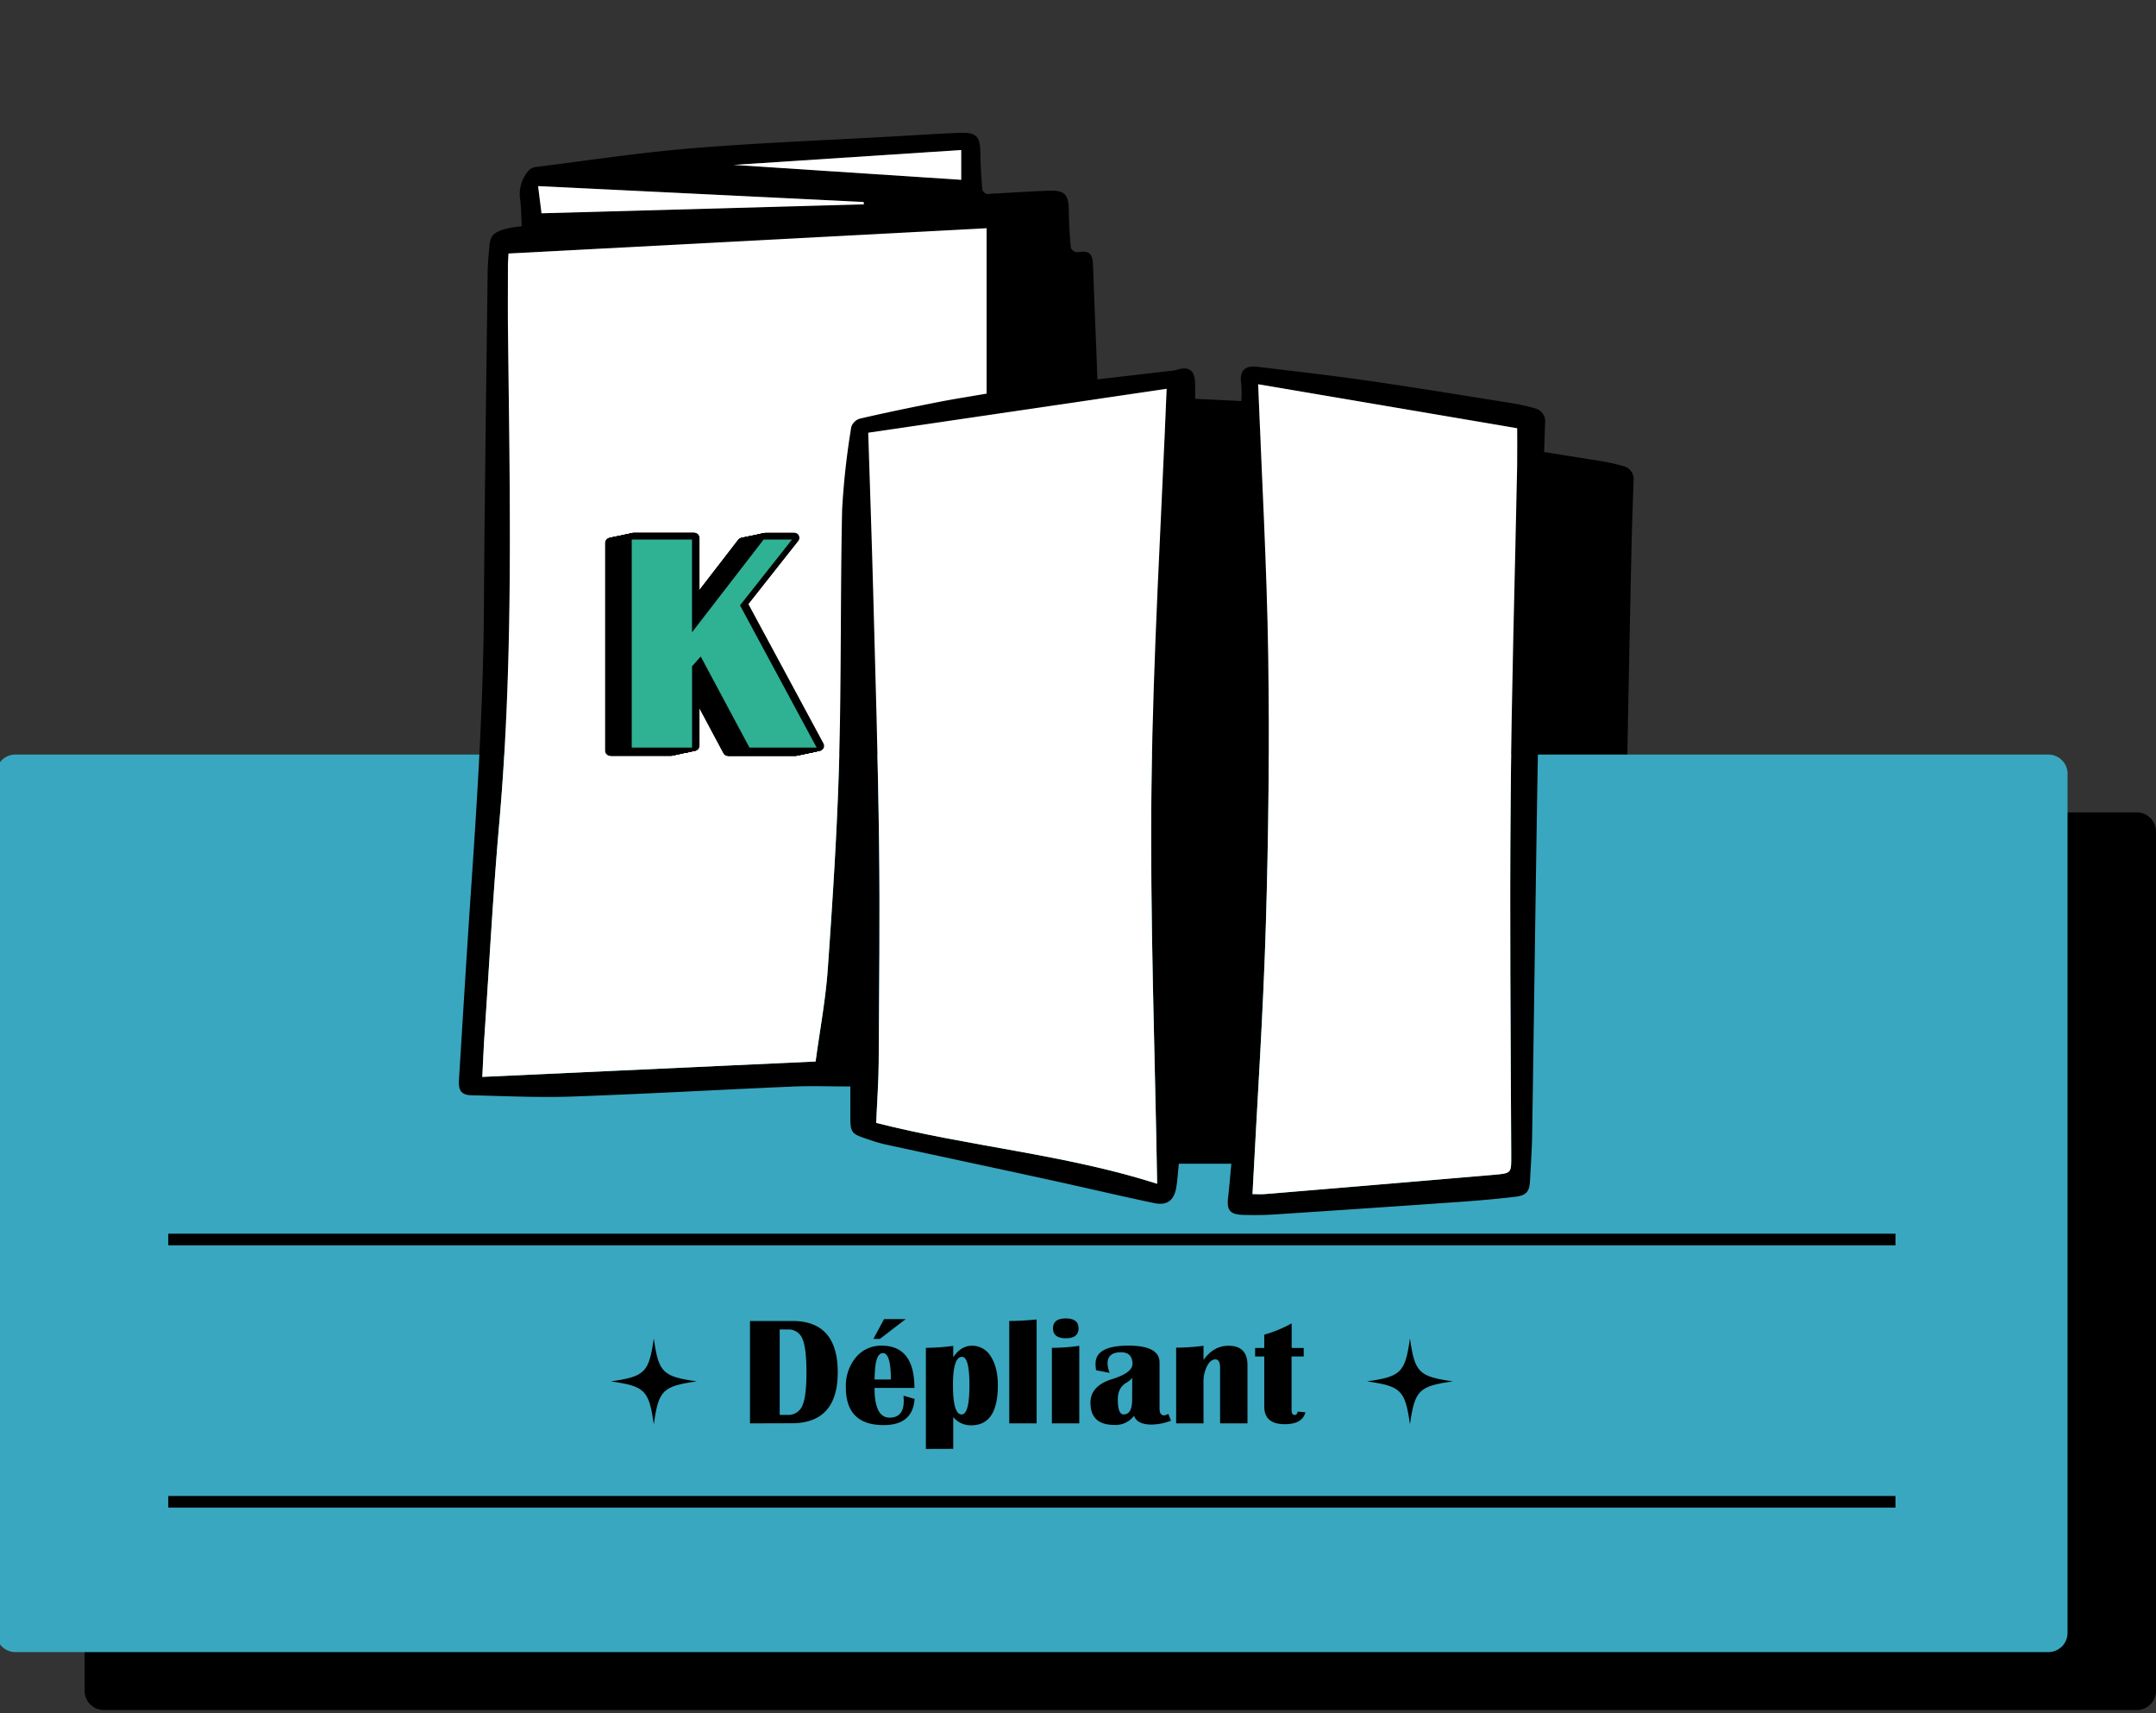 <svg viewBox="0 0 761.78 605.3" xmlns:xlink="http://www.w3.org/1999/xlink" xmlns="http://www.w3.org/2000/svg" id="Calque_1"><rect x="0" y="0" width="761.78" height="605.3" fill="#333333" stroke="none"/><defs><style>.cls-1,.cls-4{fill:none;}.cls-2{clip-path:url(#clip-path);}.cls-3{fill:#39a7bf;}.cls-4{stroke:#000;stroke-miterlimit:10;stroke-width:4.1px;}.cls-5{isolation:isolate;}.cls-6{fill:#010000;}.cls-7{fill:#fff;}.cls-8{fill:#2fb194;}#Tracé_3012:hover{transform: rotate(2deg)}</style><clipPath id="clip-path"><rect height="565.21" width="763.13" y="46.9" x="-1.35" class="cls-1"></rect></clipPath></defs><rect height="595.31" width="762.96" y="-1.39" x="-0.72" class="cls-1"></rect><g id="Groupe_1259"><g class="cls-2"><g id="Groupe_1258"><path d="M755,287H574.64q.78-46.14,1.79-92.29c.17-8.25.48-16.5.75-24.75a4.7,4.7,0,0,0-3.24-5.18,67.64,67.64,0,0,0-9-2c-16.62-2.65-33.24-5.38-49.89-7.78-13.18-1.92-26.41-3.45-39.64-5-4.47-.53-6.25,1.63-5.59,6a43.11,43.11,0,0,1,.05,6.12l-16.33-.78c0-2,0-3.66,0-5.31-.09-4.81-2.16-6.31-6.67-4.9a11.59,11.59,0,0,1-2.26.37l-44.3,5.14c-4.2.49-8.4,1-12.37,1.53,0-6.31.14-12.24,0-18.17-.35-11.67-.88-23.34-1.33-35-.14-3.85-.25-7.71-.44-11.56-.2-4.1-1.51-5-5.55-4.3a2.84,2.84,0,0,1-2.26-1.57c-.4-4.38-.65-8.79-.72-13.19-.08-5.74-1.41-7.23-7.3-7-8,.32-16.06.85-24.09,1.31-23.53,1.33-47.1,2.21-70.59,4.15-18.41,1.52-36.71,4.32-55.06,6.62a4,4,0,0,0-2.51,1.32A12.67,12.67,0,0,0,215,90.45c.5,3.23.44,6.54.64,10-1.62.24-3.14.37-4.62.7-4.85,1.09-6.44,2.44-6.76,5.92s-.63,7-.67,10.55c-.48,39.25-1.08,78.49-1.32,117.73-.1,17.27-.71,34.5-1.59,51.72h-164a6.78,6.78,0,0,0-6.78,6.78V597.33a6.79,6.79,0,0,0,6.78,6.78H755a6.78,6.78,0,0,0,6.78-6.78V293.82A6.78,6.78,0,0,0,755,287" id="Tracé_3011"></path><path d="M730.53,273.35V576.86a6.78,6.78,0,0,1-6.78,6.78H5.42a6.78,6.78,0,0,1-6.77-6.78h0V273.35a6.77,6.77,0,0,1,6.77-6.78H723.76a6.79,6.79,0,0,1,6.78,6.78" class="cls-3" id="Tracé_3012"></path><path d="M513.36,488c-12.07,1.72-13.46,3.11-15.18,15.18-1.71-12.07-3.11-13.46-15.17-15.18,12.06-1.71,13.46-3.11,15.17-15.17,1.72,12.06,3.11,13.46,15.18,15.17" id="Tracé_3013"></path><path d="M246.18,488c-12.07,1.72-13.46,3.11-15.18,15.18-1.71-12.07-3.11-13.46-15.17-15.18,12.06-1.71,13.46-3.11,15.17-15.17,1.72,12.06,3.11,13.46,15.18,15.17" id="Tracé_3014"></path><line y2="437.88" x2="669.73" y1="437.88" x1="59.46" class="cls-4" id="Ligne_84"></line><line y2="530.54" x2="669.73" y1="530.54" x1="59.46" class="cls-4" id="Ligne_85"></line></g></g></g><g class="cls-5" id="Dépliant"><g class="cls-5"><path d="M265,502.84V466.67h15q16,0,16,18.13t-16.55,18Zm10.49-3h2.76a5.28,5.28,0,0,0,5.25-3.27q1.46-3.27,1.45-11.83t-1.44-11.81a5.26,5.26,0,0,0-5.26-3.26h-2.76Z" class="cls-6"></path><path d="M319.25,493.06l3.89,1.14q-.61,9.24-10.91,9.25-13.37,0-13.36-13.33a15.74,15.74,0,0,1,3.55-10.6,11.47,11.47,0,0,1,9.09-4.13q11.58,0,11.58,14.94H309q0,10.5,5.33,10.49c3.32,0,5-2,5-5.93C319.3,494.36,319.28,493.75,319.25,493.06ZM310.88,473H308.6l3.76-7H320ZM309,487.34h5.77q0-9.33-2.81-9.33-2.54,0-2.86,6.92Z" class="cls-6"></path><path d="M327.14,511.87V476.16a80,80,0,0,0,9.67-.69v4q2.73-4.06,6.62-4.06a7.62,7.62,0,0,1,6.65,3.8q2.49,3.81,2.49,10.19,0,14.13-9.4,14.12a8,8,0,0,1-6.36-2.91v11.23Zm12.77-32.53q-3.21,0-3.2,10,0,10.35,3.07,10.36,2.75,0,2.75-10.36Q342.53,479.34,339.91,479.34Z" class="cls-6"></path><path d="M366.27,466.14v36.7H356.6V466.67C359.27,466.67,362.49,466.5,366.27,466.14Z" class="cls-6"></path><path d="M371.67,502.84V476.16a69.7,69.7,0,0,0,9.67-.72v27.4Zm4.91-37.07q4.5,0,4.5,3.5t-4.5,3.5q-4.51,0-4.51-3.5T376.58,465.77Z" class="cls-6"></path><path d="M413.74,501.88a19,19,0,0,1-6.91,1.38q-5,0-6.15-3.1a8.11,8.11,0,0,1-6.94,3.23q-8.44,0-8.45-7.84,0-6,7.74-8.37,7.1-2.22,7.1-5.35,0-4.11-4.08-4.11-4.73,0-4.72,4a10.3,10.3,0,0,0,.74,3.28l-4.79-.93a15,15,0,0,1-.19-2.33q0-6.36,11.61-6.36,11,0,11,5.94v16.21c0,1.66.54,2.49,1.61,2.49a3.46,3.46,0,0,0,1.49-.55Zm-13.69-15.1a7.92,7.92,0,0,1-2.1,1.72q-3,1.75-3,5.89,0,5.3,2.07,5.29c2,0,3-1.74,3-5.24Z" class="cls-6"></path><path d="M440.77,502.84H431.1V483.23c0-2-.56-3-1.67-3s-2.11.79-2.94,2.37a11.89,11.89,0,0,0-1.25,5.6v14.63h-9.67V476.08a69.26,69.26,0,0,0,9.67-.66v5q3.6-5,8.8-5,6.72,0,6.73,6.84Z" class="cls-6"></path><path d="M460.64,476.21v3h-4.29v18.88c0,1.19.38,1.78,1.14,1.78.54,0,.87-.4,1-1.19l2.76.26q-1.14,4.19-7.26,4.19-7.29,0-7.28-6.2V479.21h-3.24v-3h3.24V471.5a43.92,43.92,0,0,0,9.67-4v8.69Z" class="cls-6"></path></g></g><g id="Groupe_1261"><g class="cls-2"><g id="Groupe_1260"><path d="M435.08,411.12H416.52c-.28,2.7-.46,5.44-.87,8.13-.7,4.7-3.18,6.75-7.79,5.78-12.47-2.61-24.88-5.57-37.34-8.28-19.35-4.22-38.73-8.33-58.08-12.54a63.6,63.6,0,0,1-6.31-1.91c-5.33-1.75-5.69-2.28-5.67-8V383.82c-6.61,0-13.15-.24-19.7,0-26.2,1.13-52.38,2.63-78.58,3.56-11.77.41-23.58-.17-35.37-.44-3.78-.09-4.89-1.54-4.64-5.52,1.31-21.09,2.59-42.18,4-63.26,2.36-34.41,4.6-68.82,4.81-103.34.24-39.25.83-78.49,1.31-117.74,0-3.52.36-7,.68-10.55s1.91-4.83,6.76-5.92c1.47-.33,3-.46,4.62-.7-.2-3.42-.14-6.73-.64-10a12.59,12.59,0,0,1,3.09-9.66A3.9,3.9,0,0,1,189.35,59C207.7,56.7,226,53.9,244.41,52.39c23.48-1.93,47.06-2.82,70.59-4.15,8-.45,16.06-1,24.09-1.31,5.89-.24,7.22,1.25,7.3,7,.06,4.41.31,8.81.72,13.2a2.79,2.79,0,0,0,2.26,1.56c4-.67,5.35.21,5.55,4.31.19,3.85.29,7.7.44,11.56.45,11.67,1,23.34,1.32,35,.18,5.92,0,11.85,0,18.17,4-.5,8.18-1,12.38-1.53q22.14-2.59,44.29-5.15a12.37,12.37,0,0,0,2.26-.36c4.51-1.41,6.58.08,6.67,4.89,0,1.65,0,3.3,0,5.31l16.33.79a44.63,44.63,0,0,0-.05-6.12c-.66-4.38,1.12-6.54,5.59-6,13.23,1.58,26.46,3.1,39.64,5,16.66,2.41,33.27,5.13,49.89,7.79a67.61,67.61,0,0,1,9,2,4.72,4.72,0,0,1,3.24,5.19c-.26,8.24-.58,16.5-.75,24.74-.66,32.4-1.35,64.8-1.88,97.2-.72,43.21-1.27,86.42-1.94,129.63-.08,5.28-.48,10.56-.74,15.84-.2,4-1.21,5.35-5.26,5.84-6.46.78-12.92,1.33-19.4,1.79q-32.64,2.3-65.29,4.43a114.33,114.33,0,0,1-11.56.17c-4.63-.17-5.71-1.71-5.16-6.31.45-3.79.73-7.61,1.13-11.75M288.18,375c1.52-11.25,3.56-22,4.32-32.83,1.71-24.39,3.3-48.82,4-73.26.83-29.64.43-59.3,1.08-89a266.52,266.52,0,0,1,3.2-29.14,4.59,4.59,0,0,1,3-2.92c9-2.07,18-3.95,27.1-5.74,5.91-1.17,11.86-2.09,17.71-3.11V80.62L179.62,89.56c-.07,1.5-.19,2.91-.19,4.32,0,7.49,0,15,.06,22.49.65,58.18,2,116.37-3.09,174.46-2.18,24.79-3.5,49.65-5.18,74.48-.33,4.79-.52,9.59-.81,15.13L288.18,375m120.66,43.19c-.76-47.17-2.53-93.89-2-140.57s3.46-93.25,5.35-140.29l-105.44,15.5c.59,19.1,1.26,37.81,1.75,56.53.78,29.52,1.71,59.05,2.09,88.58.32,25.67,0,51.36-.13,77-.05,7.12-.58,14.24-.9,21.72,32.65,8.33,66.66,11.09,99.25,21.5m35.73-282.44c1.25,32.59,3.06,64.27,3.54,96s.13,63.27-.82,94.88-3.08,63.3-4.72,95.24c1.53,0,2.94.1,4.33,0q40.49-3.37,81-6.82c6.33-.55,6.1-.64,6.08-7-.16-41.66-.56-83.33-.2-125,.34-39.45,1.51-78.9,2.3-118.35.08-4.28,0-8.56,0-13.38l-91.49-15.52M305.26,72.19c-.06-.28-.11-.56-.16-.84l-115-5.61c.46,3.64.84,6.63,1.21,9.6l113.92-3.15m-46-13.94,80.34,5.26V53l-80.34,5.28" id="Tracé_3015"></path><path d="M288.18,375l-117.77,5.44c.29-5.54.47-10.34.8-15.13,1.68-24.82,3-49.69,5.19-74.47,5.11-58.1,3.73-116.29,3.08-174.47-.08-7.5,0-15,0-22.49,0-1.41.12-2.82.19-4.32l168.93-8.94v58.44c-5.85,1-11.81,1.93-17.71,3.1-9.06,1.79-18.11,3.66-27.1,5.74a4.59,4.59,0,0,0-3,2.92A268.93,268.93,0,0,0,297.55,180c-.64,29.65-.24,59.31-1.07,89-.69,24.44-2.28,48.86-4,73.26-.75,10.83-2.79,21.58-4.31,32.83" class="cls-7" id="Tracé_3016"></path><path d="M408.84,418.19c-32.6-10.41-66.61-13.17-99.25-21.5.32-7.48.85-14.59.89-21.72.16-25.67.46-51.36.13-77-.37-29.53-1.3-59.06-2.08-88.58-.5-18.72-1.16-37.42-1.76-56.53l105.44-15.5c-1.89,47-4.78,93.64-5.35,140.29s1.22,93.4,2,140.57" class="cls-7" id="Tracé_3017"></path><path d="M444.57,135.75l91.49,15.54c0,4.82.07,9.1,0,13.38-.79,39.45-2,78.9-2.3,118.35-.36,41.66,0,83.32.2,125,0,6.38.25,6.47-6.08,7q-40.49,3.47-81,6.82c-1.39.11-2.8,0-4.33,0,1.63-31.94,3.78-63.57,4.72-95.24s1.29-63.26.82-94.88-2.29-63.36-3.54-96" class="cls-7" id="Tracé_3018"></path><path d="M305.25,72.19,191.34,75.35c-.37-3-.75-6-1.21-9.6l115,5.61.15.84" class="cls-7" id="Tracé_3019"></path><path d="M259.29,58.25,339.63,53V63.52l-80.34-5.26" class="cls-7" id="Tracé_3020"></path><path d="M257.16,267.06a1.77,1.77,0,0,1-1.57-.94l-16-29.93-.93,1v28a1.78,1.78,0,0,1-1.77,1.78h-21.3a1.78,1.78,0,0,1-1.78-1.78V191.79a1.78,1.78,0,0,1,1.78-1.78h21.3a1.78,1.78,0,0,1,1.77,1.78v27.56l22.12-28.65a1.81,1.81,0,0,1,1.41-.69h10a1.77,1.77,0,0,1,1.39,2.87l-17.63,22.34,26.52,49.22a1.78,1.78,0,0,1-.71,2.41,1.68,1.68,0,0,1-.85.22Z" id="Tracé_3021"></path><path d="M257.32,267a1.78,1.78,0,0,1-1.56-.93l-16-29.94-.93,1v28.06A1.77,1.77,0,0,1,237,267H215.73a1.77,1.77,0,0,1-1.77-1.77V191.76a1.78,1.78,0,0,1,1.77-1.78H237a1.78,1.78,0,0,1,1.77,1.78v27.56l22.12-28.65a1.81,1.81,0,0,1,1.41-.69h10a1.78,1.78,0,0,1,1.77,1.78,1.74,1.74,0,0,1-.38,1.09L256.1,215.18l26.52,49.23a1.77,1.77,0,0,1-.7,2.41,1.83,1.83,0,0,1-.86.22Z" id="Tracé_3022"></path><path d="M257.49,267a1.79,1.79,0,0,1-1.57-.94l-16-29.93-.93,1v28A1.78,1.78,0,0,1,237.2,267H215.89a1.78,1.78,0,0,1-1.77-1.78V191.72a1.78,1.78,0,0,1,1.77-1.78H237.2a1.78,1.78,0,0,1,1.77,1.78v27.57l22.12-28.65a1.76,1.76,0,0,1,1.4-.69h10a1.77,1.77,0,0,1,1.77,1.77,1.81,1.81,0,0,1-.38,1.1l-17.63,22.32,26.52,49.23a1.77,1.77,0,0,1-.7,2.41,1.75,1.75,0,0,1-.86.22Z" id="Tracé_3023"></path><path d="M257.66,267a1.81,1.81,0,0,1-1.57-.94l-16-29.93-.93,1v28.05a1.78,1.78,0,0,1-1.77,1.78H216.06a1.78,1.78,0,0,1-1.78-1.78V191.69a1.78,1.78,0,0,1,1.78-1.78h21.3a1.78,1.78,0,0,1,1.78,1.78v27.56l22.12-28.66a1.77,1.77,0,0,1,1.4-.69h10a1.78,1.78,0,0,1,1.78,1.78,1.85,1.85,0,0,1-.38,1.09L256.43,215.1,283,264.32a1.78,1.78,0,0,1-.71,2.41,1.71,1.71,0,0,1-.85.22Z" id="Tracé_3024"></path><path d="M257.83,266.92a1.77,1.77,0,0,1-1.57-.94l-16-29.93-.92,1v28.06a1.78,1.78,0,0,1-1.78,1.77H216.23a1.78,1.78,0,0,1-1.78-1.77v-73.5a1.78,1.78,0,0,1,1.78-1.77h21.3a1.77,1.77,0,0,1,1.77,1.77v27.56l22.12-28.64a1.75,1.75,0,0,1,1.4-.7h10a1.77,1.77,0,0,1,1.4,2.87l-17.64,22.33,26.53,49.22a1.77,1.77,0,0,1-1.56,2.63Z" id="Tracé_3025"></path><path d="M258,266.89a1.77,1.77,0,0,1-1.57-.94L240.4,236l-.93,1v28.05a1.78,1.78,0,0,1-1.77,1.78H216.4a1.78,1.78,0,0,1-1.78-1.78V191.62a1.78,1.78,0,0,1,1.78-1.78h21.3a1.78,1.78,0,0,1,1.77,1.78v27.56l22.12-28.65a1.81,1.81,0,0,1,1.41-.69h10a1.78,1.78,0,0,1,1.77,1.78,1.74,1.74,0,0,1-.38,1.09L256.77,215l26.52,49.22a1.77,1.77,0,0,1-.7,2.41,1.72,1.72,0,0,1-.86.22Z" id="Tracé_3026"></path><path d="M258.15,266.85a1.77,1.77,0,0,1-1.56-.94l-16-29.93-.93,1v28.06a1.77,1.77,0,0,1-1.77,1.77H216.56a1.77,1.77,0,0,1-1.77-1.77v-73.5a1.78,1.78,0,0,1,1.77-1.78h21.31a1.78,1.78,0,0,1,1.77,1.78v27.56l22.12-28.64a1.82,1.82,0,0,1,1.41-.7h10a1.77,1.77,0,0,1,1.39,2.87L256.94,215l26.52,49.24a1.77,1.77,0,0,1-.73,2.4,1.71,1.71,0,0,1-.83.21Z" id="Tracé_3027"></path><path d="M258.32,266.82a1.77,1.77,0,0,1-1.56-.94l-16-29.93-.93,1V265a1.78,1.78,0,0,1-1.78,1.78h-21.3A1.78,1.78,0,0,1,215,265V191.55a1.78,1.78,0,0,1,1.77-1.78H238a1.79,1.79,0,0,1,1.78,1.78v27.56l22.12-28.65a1.77,1.77,0,0,1,1.4-.69h10a1.78,1.78,0,0,1,1.78,1.78,1.8,1.8,0,0,1-.38,1.09L257.11,215l26.53,49.23a1.77,1.77,0,0,1-.73,2.4,1.72,1.72,0,0,1-.84.21Z" id="Tracé_3028"></path><path d="M258.49,266.78a1.77,1.77,0,0,1-1.57-.94l-16-29.93-.93,1V265a1.77,1.77,0,0,1-1.77,1.77H216.9a1.78,1.78,0,0,1-1.78-1.77v-73.5a1.78,1.78,0,0,1,1.78-1.77h21.3a1.77,1.77,0,0,1,1.77,1.77v27.56l22.12-28.64a1.78,1.78,0,0,1,1.41-.69h10a1.77,1.77,0,0,1,1.77,1.77,1.72,1.72,0,0,1-.38,1.09l-17.63,22.33,26.52,49.23a1.77,1.77,0,0,1-1.56,2.61Z" id="Tracé_3029"></path><path d="M258.65,266.74a1.78,1.78,0,0,1-1.56-.93l-16-29.94-.93,1V265a1.77,1.77,0,0,1-1.77,1.77H217.06a1.77,1.77,0,0,1-1.77-1.77V191.48a1.78,1.78,0,0,1,1.77-1.78h21.31a1.78,1.78,0,0,1,1.77,1.78v27.57l22.12-28.65a1.78,1.78,0,0,1,1.41-.69h10a1.78,1.78,0,0,1,1.77,1.78,1.74,1.74,0,0,1-.38,1.09l-17.63,22.33L284,264.13a1.77,1.77,0,0,1-.7,2.41,1.86,1.86,0,0,1-.86.22Z" id="Tracé_3030"></path><path d="M258.82,266.71a1.77,1.77,0,0,1-1.57-.94l-16-29.93-.92,1v28.06a1.78,1.78,0,0,1-1.78,1.77h-21.3a1.78,1.78,0,0,1-1.78-1.77v-73.5a1.78,1.78,0,0,1,1.78-1.77h21.3a1.78,1.78,0,0,1,1.78,1.77V219l22.11-28.65a1.81,1.81,0,0,1,1.41-.69h10a1.78,1.78,0,0,1,1.77,1.78,1.72,1.72,0,0,1-.38,1.09l-17.65,22.34,26.54,49.22a1.77,1.77,0,0,1-.7,2.41,1.75,1.75,0,0,1-.86.22Z" id="Tracé_3031"></path><path d="M259,266.68a1.79,1.79,0,0,1-1.57-.94l-16-29.93-.93,1v28a1.78,1.78,0,0,1-1.77,1.78H217.4a1.78,1.78,0,0,1-1.78-1.78V191.41a1.78,1.78,0,0,1,1.78-1.78h21.3a1.78,1.78,0,0,1,1.77,1.78V219l22.12-28.65a1.81,1.81,0,0,1,1.41-.69h10a1.78,1.78,0,0,1,1.77,1.78,1.74,1.74,0,0,1-.38,1.09l-17.63,22.33,26.52,49.22a1.77,1.77,0,0,1-.7,2.41,1.72,1.72,0,0,1-.86.22Z" id="Tracé_3032"></path><path d="M259.15,266.64a1.77,1.77,0,0,1-1.56-.94l-16-29.92-.93,1v28.05a1.77,1.77,0,0,1-1.77,1.77h-21.3a1.78,1.78,0,0,1-1.78-1.77v-73.5a1.78,1.78,0,0,1,1.78-1.77h21.3a1.77,1.77,0,0,1,1.77,1.77v27.56l22.12-28.64a1.78,1.78,0,0,1,1.41-.69h10a1.77,1.77,0,0,1,1.39,2.87l-17.63,22.32L284.46,264a1.77,1.77,0,0,1-.7,2.41,1.83,1.83,0,0,1-.86.22Z" id="Tracé_3033"></path><path d="M259.32,266.61a1.77,1.77,0,0,1-1.57-.94l-16-29.93-.92,1v28a1.78,1.78,0,0,1-1.78,1.78h-21.3a1.78,1.78,0,0,1-1.78-1.78V191.34a1.78,1.78,0,0,1,1.78-1.78H239a1.78,1.78,0,0,1,1.78,1.78V218.9l22.11-28.65a1.81,1.81,0,0,1,1.41-.69h10a1.78,1.78,0,0,1,1.77,1.78,1.74,1.74,0,0,1-.38,1.09l-17.63,22.33L284.62,264a1.77,1.77,0,0,1-.7,2.41,1.86,1.86,0,0,1-.86.22Z" id="Tracé_3034"></path><path d="M259.48,266.57a1.78,1.78,0,0,1-1.56-.93l-16-29.94-.93,1V264.8a1.77,1.77,0,0,1-1.77,1.77H217.89a1.77,1.77,0,0,1-1.77-1.77V191.31a1.78,1.78,0,0,1,1.77-1.78H239.2a1.78,1.78,0,0,1,1.77,1.78v27.56l22.12-28.65a1.78,1.78,0,0,1,1.41-.69h10a1.77,1.77,0,0,1,1.39,2.87l-17.63,22.32L284.79,264a1.77,1.77,0,0,1-.7,2.41,1.86,1.86,0,0,1-.86.22Z" id="Tracé_3035"></path><path d="M259.65,266.54a1.77,1.77,0,0,1-1.56-.94l-16-29.93-.93,1v28a1.78,1.78,0,0,1-1.78,1.78h-21.3a1.78,1.78,0,0,1-1.77-1.78V191.27a1.78,1.78,0,0,1,1.77-1.78h21.3a1.78,1.78,0,0,1,1.78,1.78v27.56l22.12-28.65a1.77,1.77,0,0,1,1.4-.69h10a1.78,1.78,0,0,1,1.78,1.78,1.8,1.8,0,0,1-.38,1.09l-17.64,22.33L285,263.91a1.78,1.78,0,0,1-.71,2.41,1.68,1.68,0,0,1-.85.22Z" id="Tracé_3036"></path><path d="M259.82,266.5a1.78,1.78,0,0,1-1.57-.93l-16-29.94-.92,1v28.06a1.78,1.78,0,0,1-1.78,1.77h-21.3a1.78,1.78,0,0,1-1.78-1.77v-73.5a1.78,1.78,0,0,1,1.78-1.77h21.3a1.78,1.78,0,0,1,1.78,1.77V218.8l22.11-28.65a1.78,1.78,0,0,1,1.41-.69h10a1.77,1.77,0,0,1,1.77,1.77,1.8,1.8,0,0,1-.37,1.1L258.6,214.65l26.53,49.23a1.78,1.78,0,0,1-.71,2.41,1.83,1.83,0,0,1-.86.22Z" id="Tracé_3037"></path><path d="M260,266.47a1.77,1.77,0,0,1-1.56-.94l-16-29.93-.93,1v28.05a1.78,1.78,0,0,1-1.78,1.78H218.38a1.78,1.78,0,0,1-1.78-1.78V191.2a1.78,1.78,0,0,1,1.78-1.78h21.3a1.78,1.78,0,0,1,1.78,1.78v27.56l22.12-28.64a1.82,1.82,0,0,1,1.41-.7h10a1.78,1.78,0,0,1,1.77,1.79,1.76,1.76,0,0,1-.37,1.08l-17.64,22.33,26.53,49.22a1.79,1.79,0,0,1-.71,2.42,1.71,1.71,0,0,1-.86.21Z" id="Tracé_3038"></path><path d="M260.15,266.43a1.77,1.77,0,0,1-1.56-.94l-16-29.93-.93,1v28.06a1.78,1.78,0,0,1-1.78,1.77h-21.3a1.77,1.77,0,0,1-1.77-1.77v-73.5a1.77,1.77,0,0,1,1.77-1.77h21.3a1.78,1.78,0,0,1,1.78,1.77v27.56l22.12-28.64a1.74,1.74,0,0,1,1.4-.69h10a1.78,1.78,0,0,1,1.78,1.77,1.83,1.83,0,0,1-.38,1.1l-17.64,22.32,26.53,49.23a1.78,1.78,0,0,1-1.56,2.63Z" id="Tracé_3039"></path><path d="M260.32,266.39a1.77,1.77,0,0,1-1.57-.94l-16-29.93-.93,1v28.06A1.78,1.78,0,0,1,240,266.4H218.72a1.78,1.78,0,0,1-1.77-1.78V191.13a1.78,1.78,0,0,1,1.77-1.78H240a1.78,1.78,0,0,1,1.77,1.78v27.56L263.92,190a1.81,1.81,0,0,1,1.41-.69h10a1.78,1.78,0,0,1,1.77,1.78,1.72,1.72,0,0,1-.38,1.09L259.1,214.55l26.52,49.22a1.77,1.77,0,0,1-.7,2.41,1.72,1.72,0,0,1-.86.22Z" id="Tracé_3040"></path><path d="M260.48,266.36a1.77,1.77,0,0,1-1.56-.94l-16-29.93-.93,1v28.06a1.77,1.77,0,0,1-1.77,1.77H218.89a1.77,1.77,0,0,1-1.77-1.77v-73.5a1.77,1.77,0,0,1,1.77-1.77H240.2a1.77,1.77,0,0,1,1.77,1.77v27.56L264.09,190a1.76,1.76,0,0,1,1.41-.69h10a1.77,1.77,0,0,1,1.77,1.77,1.83,1.83,0,0,1-.38,1.1l-17.64,22.33,26.53,49.22a1.77,1.77,0,0,1-1.56,2.63Z" id="Tracé_3041"></path><path d="M260.65,266.33a1.77,1.77,0,0,1-1.57-.94l-16-29.93-.92,1v28.05a1.78,1.78,0,0,1-1.78,1.78h-21.3a1.78,1.78,0,0,1-1.78-1.78V191.06a1.78,1.78,0,0,1,1.78-1.78h21.3a1.78,1.78,0,0,1,1.78,1.78v27.56L264.25,190a1.81,1.81,0,0,1,1.41-.69h10a1.78,1.78,0,0,1,1.4,2.87l-17.64,22.33L286,263.71a1.77,1.77,0,0,1-.7,2.41,1.75,1.75,0,0,1-.86.22Z" id="Tracé_3042"></path><path d="M260.82,266.29a1.78,1.78,0,0,1-1.57-.93l-16-29.94-.93,1v28.06a1.77,1.77,0,0,1-1.77,1.77H219.22a1.77,1.77,0,0,1-1.77-1.77V191a1.77,1.77,0,0,1,1.77-1.77h21.31A1.77,1.77,0,0,1,242.3,191v27.57l22.12-28.65a1.78,1.78,0,0,1,1.41-.69h10a1.77,1.77,0,0,1,1.77,1.77,1.75,1.75,0,0,1-.38,1.1L259.6,214.44l26.52,49.23a1.77,1.77,0,0,1-.7,2.41,1.83,1.83,0,0,1-.86.22Z" id="Tracé_3043"></path><path d="M261,266.26a1.79,1.79,0,0,1-1.57-.94l-16-29.93-.93,1v28.05a1.78,1.78,0,0,1-1.78,1.77h-21.3a1.78,1.78,0,0,1-1.78-1.77h0V191a1.78,1.78,0,0,1,1.77-1.78h21.31a1.78,1.78,0,0,1,1.77,1.78v27.56l22.12-28.64a1.79,1.79,0,0,1,1.41-.7h10a1.78,1.78,0,0,1,1.4,2.87l-17.64,22.33,26.52,49.23a1.77,1.77,0,0,1-.7,2.41,1.72,1.72,0,0,1-.86.22Z" id="Tracé_3044"></path><path d="M261.15,266.22a1.78,1.78,0,0,1-1.57-.93l-16-29.94-.93,1v28.06a1.77,1.77,0,0,1-1.77,1.77h-21.3a1.78,1.78,0,0,1-1.78-1.77V191a1.78,1.78,0,0,1,1.78-1.77h21.3a1.77,1.77,0,0,1,1.77,1.77v27.57l22.12-28.64a1.76,1.76,0,0,1,1.41-.69h10a1.77,1.77,0,0,1,1.39,2.86l-17.63,22.33,26.52,49.23a1.77,1.77,0,0,1-.7,2.41,1.86,1.86,0,0,1-.86.22Z" id="Tracé_3045"></path><path d="M261.32,266.19a1.77,1.77,0,0,1-1.57-.94l-16-29.93-.93,1v28.06a1.77,1.77,0,0,1-1.77,1.77H219.72a1.77,1.77,0,0,1-1.77-1.77v-73.5a1.78,1.78,0,0,1,1.77-1.78H241a1.78,1.78,0,0,1,1.77,1.78v27.56l22.12-28.64a1.82,1.82,0,0,1,1.41-.7h10a1.78,1.78,0,0,1,1.77,1.78,1.72,1.72,0,0,1-.38,1.09L260.1,214.34l26.52,49.23a1.78,1.78,0,0,1-.71,2.41,1.68,1.68,0,0,1-.85.22Z" id="Tracé_3046"></path><path d="M261.48,266.15a1.79,1.79,0,0,1-1.57-.94l-16-29.93-.92,1v28.06a1.78,1.78,0,0,1-1.78,1.77H219.88a1.77,1.77,0,0,1-1.77-1.77V190.89a1.78,1.78,0,0,1,1.77-1.78h21.31a1.78,1.78,0,0,1,1.77,1.78v27.56l22.12-28.65a1.78,1.78,0,0,1,1.41-.69h10a1.77,1.77,0,0,1,1.39,2.87l-17.63,22.33,26.52,49.22a1.77,1.77,0,0,1-.7,2.41,1.83,1.83,0,0,1-.86.22Z" id="Tracé_3047"></path><path d="M261.66,266.12a1.77,1.77,0,0,1-1.57-.94l-16-29.93-.93,1v28a1.78,1.78,0,0,1-1.77,1.78H220.05a1.78,1.78,0,0,1-1.77-1.78V190.85a1.78,1.78,0,0,1,1.77-1.78h21.31a1.78,1.78,0,0,1,1.77,1.78v27.56l22.11-28.65a1.81,1.81,0,0,1,1.41-.69h10a1.78,1.78,0,0,1,1.77,1.78,1.72,1.72,0,0,1-.38,1.09l-17.62,22.32L287,263.49a1.79,1.79,0,0,1-1.56,2.62Z" id="Tracé_3048"></path><path d="M261.81,266.08a1.78,1.78,0,0,1-1.56-.93l-16-29.94-.93,1v28.06a1.77,1.77,0,0,1-1.77,1.77H220.22a1.77,1.77,0,0,1-1.77-1.77V190.82a1.78,1.78,0,0,1,1.77-1.78h21.31a1.78,1.78,0,0,1,1.77,1.78v27.56l22.12-28.65a1.79,1.79,0,0,1,1.4-.69h10a1.78,1.78,0,0,1,1.77,1.78,1.85,1.85,0,0,1-.38,1.09L260.6,214.24l26.52,49.22a1.77,1.77,0,0,1-1.55,2.62Z" id="Tracé_3049"></path><path d="M262,266.05a1.79,1.79,0,0,1-1.57-.94l-16-29.93-.92,1v28a1.78,1.78,0,0,1-1.78,1.78h-21.3a1.78,1.78,0,0,1-1.77-1.78V190.78a1.78,1.78,0,0,1,1.77-1.78H241.7a1.78,1.78,0,0,1,1.77,1.78v27.56l22.12-28.65A1.77,1.77,0,0,1,267,189h10a1.77,1.77,0,0,1,1.39,2.87L260.77,214.2l26.52,49.22a1.77,1.77,0,0,1-1.56,2.62Z" id="Tracé_3050"></path><path d="M262.15,266a1.77,1.77,0,0,1-1.57-.94l-16-29.93-.93,1v28.05a1.77,1.77,0,0,1-1.77,1.77H220.55a1.77,1.77,0,0,1-1.77-1.77V190.75a1.78,1.78,0,0,1,1.77-1.78h21.31a1.78,1.78,0,0,1,1.77,1.78v27.56l22.12-28.65a1.81,1.81,0,0,1,1.41-.69h10a1.78,1.78,0,0,1,1.77,1.78,1.74,1.74,0,0,1-.38,1.09l-17.63,22.33,26.52,49.22a1.78,1.78,0,0,1-.72,2.41,1.9,1.9,0,0,1-.84.21Z" id="Tracé_3051"></path><path d="M262.31,266a1.77,1.77,0,0,1-1.56-.94l-16-29.93-.93,1v28.06A1.77,1.77,0,0,1,242,266H220.72a1.77,1.77,0,0,1-1.77-1.77v-73.5a1.78,1.78,0,0,1,1.77-1.78H242a1.78,1.78,0,0,1,1.77,1.78v27.56l22.12-28.64a1.78,1.78,0,0,1,1.4-.7h10a1.77,1.77,0,0,1,1.39,2.87L261.1,214.13l26.52,49.22a1.78,1.78,0,0,1-.71,2.42,1.68,1.68,0,0,1-.85.21Z" id="Tracé_3052"></path><path d="M262.48,266a1.77,1.77,0,0,1-1.57-.94l-16-29.93-.93,1v28.05a1.78,1.78,0,0,1-1.77,1.78h-21.3a1.78,1.78,0,0,1-1.78-1.78V190.68a1.78,1.78,0,0,1,1.78-1.78h21.3a1.78,1.78,0,0,1,1.77,1.78v27.56l22.12-28.65a1.81,1.81,0,0,1,1.41-.69h10a1.78,1.78,0,0,1,1.77,1.78,1.74,1.74,0,0,1-.38,1.09L261.26,214.1l26.52,49.23a1.77,1.77,0,0,1-.71,2.41,1.79,1.79,0,0,1-.85.22Z" id="Tracé_3053"></path><path d="M262.65,265.91a1.77,1.77,0,0,1-1.57-.94l-16-29.93-.93,1v28.06a1.77,1.77,0,0,1-1.77,1.77H221.05a1.77,1.77,0,0,1-1.77-1.77v-73.5a1.77,1.77,0,0,1,1.77-1.77h21.31a1.77,1.77,0,0,1,1.77,1.77V218.2l22.12-28.64a1.78,1.78,0,0,1,1.41-.69h10a1.77,1.77,0,0,1,1.77,1.77,1.72,1.72,0,0,1-.38,1.09l-17.64,22.34L288,263.28a1.78,1.78,0,0,1-.71,2.41,1.72,1.72,0,0,1-.86.22Z" id="Tracé_3054"></path><path d="M262.81,265.87a1.78,1.78,0,0,1-1.56-.93l-16-29.94-.93,1V264.1a1.78,1.78,0,0,1-1.78,1.77h-21.3a1.77,1.77,0,0,1-1.77-1.77V190.59a1.77,1.77,0,0,1,1.77-1.77h21.31a1.77,1.77,0,0,1,1.77,1.77v27.58l22.12-28.65a1.78,1.78,0,0,1,1.41-.69h10a1.78,1.78,0,0,1,1.77,1.78,1.74,1.74,0,0,1-.38,1.09L261.59,214l26.52,49.23a1.77,1.77,0,0,1-.7,2.41,1.83,1.83,0,0,1-.86.22Z" id="Tracé_3055"></path><path d="M263,265.84a1.77,1.77,0,0,1-1.57-.94L245.4,235l-.93,1v28.06a1.78,1.78,0,0,1-1.78,1.77h-21.3a1.77,1.77,0,0,1-1.77-1.77v-73.5a1.77,1.77,0,0,1,1.77-1.77h21.3a1.78,1.78,0,0,1,1.78,1.77v27.56l22.12-28.64a1.74,1.74,0,0,1,1.4-.69h10a1.78,1.78,0,0,1,1.78,1.77,1.83,1.83,0,0,1-.38,1.1L261.77,214l26.52,49.23a1.78,1.78,0,0,1-1.56,2.63Z" id="Tracé_3056"></path><path d="M263.14,265.81a1.81,1.81,0,0,1-1.56-.94l-16-29.94-.93,1v28a1.78,1.78,0,0,1-1.77,1.78H221.55a1.78,1.78,0,0,1-1.77-1.78V190.54a1.78,1.78,0,0,1,1.77-1.78h21.31a1.78,1.78,0,0,1,1.77,1.78v27.55l22.12-28.65a1.81,1.81,0,0,1,1.41-.69h10a1.77,1.77,0,0,1,1.4,2.87L261.91,214l26.53,49.22a1.78,1.78,0,0,1-.71,2.41,1.68,1.68,0,0,1-.85.22Z" id="Tracé_3057"></path><path d="M263.31,265.77a1.79,1.79,0,0,1-1.57-.94l-16-29.93-.92,1V264a1.78,1.78,0,0,1-1.78,1.77h-21.3a1.78,1.78,0,0,1-1.78-1.77V190.5a1.78,1.78,0,0,1,1.78-1.77H243a1.78,1.78,0,0,1,1.78,1.77v27.56l22.12-28.64a1.74,1.74,0,0,1,1.4-.69h10a1.77,1.77,0,0,1,1.77,1.78,1.79,1.79,0,0,1-.37,1.09l-17.64,22.32,26.53,49.23a1.78,1.78,0,0,1-.71,2.41,1.83,1.83,0,0,1-.86.22Z" id="Tracé_3058"></path><path d="M263.48,265.74a1.77,1.77,0,0,1-1.57-.94l-16-29.93-.93,1v28a1.78,1.78,0,0,1-1.77,1.78h-21.3a1.78,1.78,0,0,1-1.78-1.78V190.47a1.78,1.78,0,0,1,1.78-1.78h21.3a1.78,1.78,0,0,1,1.77,1.78V218l22.12-28.65a1.81,1.81,0,0,1,1.41-.69h10a1.78,1.78,0,0,1,1.77,1.78,1.74,1.74,0,0,1-.38,1.09l-17.63,22.33,26.52,49.22a1.77,1.77,0,0,1-.7,2.41,1.72,1.72,0,0,1-.86.22Z" id="Tracé_3059"></path><path d="M263.64,265.7a1.78,1.78,0,0,1-1.56-.93l-16-29.94-.93,1v28.06a1.78,1.78,0,0,1-1.78,1.77h-21.3a1.77,1.77,0,0,1-1.77-1.77v-73.5a1.77,1.77,0,0,1,1.77-1.77h21.3a1.78,1.78,0,0,1,1.78,1.77V218l22.12-28.64a1.74,1.74,0,0,1,1.4-.69h10a1.78,1.78,0,0,1,1.78,1.77,1.83,1.83,0,0,1-.38,1.1l-17.63,22.32L289,263.08a1.78,1.78,0,0,1-1.56,2.63Z" id="Tracé_3060"></path><path d="M263.81,265.67a1.77,1.77,0,0,1-1.57-.94l-16-29.93-.93,1v28a1.78,1.78,0,0,1-1.77,1.78H222.2a1.78,1.78,0,0,1-1.77-1.78V190.4a1.78,1.78,0,0,1,1.77-1.78h21.31a1.78,1.78,0,0,1,1.77,1.78V218l22.12-28.65a1.81,1.81,0,0,1,1.41-.69h10a1.78,1.78,0,0,1,1.77,1.78,1.74,1.74,0,0,1-.38,1.09l-17.63,22.33L289.11,263a1.77,1.77,0,0,1-.7,2.41,1.75,1.75,0,0,1-.86.22Z" id="Tracé_3061"></path><path d="M264,265.63a1.78,1.78,0,0,1-1.56-.93l-16-29.94-.93,1v28.06a1.77,1.77,0,0,1-1.77,1.77H222.38a1.77,1.77,0,0,1-1.77-1.77V190.35a1.77,1.77,0,0,1,1.77-1.77h21.31a1.77,1.77,0,0,1,1.77,1.77v27.58l22.12-28.65a1.78,1.78,0,0,1,1.41-.69h10a1.77,1.77,0,0,1,1.77,1.77,1.75,1.75,0,0,1-.38,1.1l-17.64,22.33L289.28,263a1.78,1.78,0,0,1-.71,2.41,1.72,1.72,0,0,1-.86.22Z" id="Tracé_3062"></path><path d="M264.14,265.6a1.77,1.77,0,0,1-1.56-.94l-16-29.93-.93,1v28a1.78,1.78,0,0,1-1.78,1.78h-21.3a1.78,1.78,0,0,1-1.77-1.78V190.33a1.78,1.78,0,0,1,1.77-1.78h21.3a1.78,1.78,0,0,1,1.78,1.78v27.56l22.12-28.65a1.77,1.77,0,0,1,1.4-.69h10a1.78,1.78,0,0,1,1.78,1.78,1.8,1.8,0,0,1-.38,1.09l-17.64,22.33L289.45,263a1.78,1.78,0,0,1-.71,2.41,1.68,1.68,0,0,1-.85.22Z" id="Tracé_3063"></path><path d="M264.31,265.56a1.77,1.77,0,0,1-1.57-.94l-16-29.93-.92,1v28.06a1.78,1.78,0,0,1-1.78,1.77h-21.3a1.78,1.78,0,0,1-1.78-1.77v-73.5a1.78,1.78,0,0,1,1.78-1.77H244a1.78,1.78,0,0,1,1.78,1.77v27.56l22.11-28.65a1.81,1.81,0,0,1,1.41-.69h10a1.78,1.78,0,0,1,1.4,2.87l-17.64,22.34,26.52,49.22a1.77,1.77,0,0,1-.7,2.41,1.72,1.72,0,0,1-.86.22Z" id="Tracé_3064"></path><path d="M264.47,265.53a1.77,1.77,0,0,1-1.56-.94l-16-29.93-.93,1v28.06a1.77,1.77,0,0,1-1.77,1.77H222.88a1.77,1.77,0,0,1-1.77-1.77v-73.5a1.78,1.78,0,0,1,1.77-1.78h21.31a1.78,1.78,0,0,1,1.77,1.78v27.56l22.12-28.65a1.81,1.81,0,0,1,1.41-.69h10a1.78,1.78,0,0,1,1.77,1.78,1.72,1.72,0,0,1-.38,1.09l-17.63,22.33,26.52,49.22a1.77,1.77,0,0,1-.7,2.41,1.75,1.75,0,0,1-.86.22Z" id="Tracé_3065"></path><path d="M264.64,265.49a1.77,1.77,0,0,1-1.56-.94l-16-29.93-.93,1v28.06a1.78,1.78,0,0,1-1.78,1.77h-21.3a1.77,1.77,0,0,1-1.77-1.77v-73.5a1.77,1.77,0,0,1,1.77-1.77h21.3a1.78,1.78,0,0,1,1.78,1.77v27.56l22.12-28.64a1.74,1.74,0,0,1,1.4-.69h10a1.78,1.78,0,0,1,1.78,1.77,1.83,1.83,0,0,1-.38,1.1l-17.64,22.32,26.52,49.23a1.79,1.79,0,0,1-.7,2.42,1.82,1.82,0,0,1-.86.21Z" id="Tracé_3066"></path><path d="M264.81,265.46a1.77,1.77,0,0,1-1.57-.94l-16-29.93-.93,1v28.05a1.78,1.78,0,0,1-1.77,1.78h-21.3a1.78,1.78,0,0,1-1.78-1.78V190.19a1.78,1.78,0,0,1,1.78-1.78h21.3a1.78,1.78,0,0,1,1.77,1.78v27.56l22.12-28.65a1.81,1.81,0,0,1,1.41-.69h10a1.77,1.77,0,0,1,1.39,2.87l-17.63,22.33,26.52,49.23a1.78,1.78,0,0,1-.71,2.41,1.68,1.68,0,0,1-.85.22Z" id="Tracé_3067"></path><path d="M265,265.43a1.77,1.77,0,0,1-1.56-.94l-16-29.93-.93,1v28a1.77,1.77,0,0,1-1.77,1.77H223.38a1.77,1.77,0,0,1-1.77-1.77v-73.5a1.77,1.77,0,0,1,1.77-1.77h21.31a1.77,1.77,0,0,1,1.77,1.77v27.56l22.12-28.64a1.78,1.78,0,0,1,1.41-.69h10a1.77,1.77,0,0,1,1.39,2.87l-17.63,22.32,26.52,49.23a1.78,1.78,0,0,1-.71,2.41,1.72,1.72,0,0,1-.86.22Z" id="Tracé_3068"></path><path d="M265.14,265.39a1.77,1.77,0,0,1-1.57-.94l-16-29.93-.92,1v28.05a1.78,1.78,0,0,1-1.78,1.78H223.54a1.78,1.78,0,0,1-1.77-1.78V190.12a1.78,1.78,0,0,1,1.77-1.78h21.31a1.78,1.78,0,0,1,1.77,1.78v27.56L268.74,189a1.81,1.81,0,0,1,1.41-.69h10a1.77,1.77,0,0,1,1.39,2.87l-17.63,22.34,26.52,49.22a1.77,1.77,0,0,1-.7,2.41,1.75,1.75,0,0,1-.86.22Z" id="Tracé_3069"></path><path d="M265.31,265.35a1.78,1.78,0,0,1-1.57-.93l-16-29.94-.93,1v28.06a1.77,1.77,0,0,1-1.77,1.77H223.71a1.77,1.77,0,0,1-1.77-1.77v-73.5a1.77,1.77,0,0,1,1.77-1.77H245a1.78,1.78,0,0,1,1.78,1.77v27.57L268.91,189a1.74,1.74,0,0,1,1.4-.69h10a1.78,1.78,0,0,1,1.78,1.77,1.81,1.81,0,0,1-.38,1.1L264.08,213.5l26.53,49.23a1.79,1.79,0,0,1-1.56,2.62Z" id="Tracé_3070"></path><path d="M265.48,265.32a1.79,1.79,0,0,1-1.57-.94l-16-29.93-.93,1v28.06a1.78,1.78,0,0,1-1.78,1.77H223.88a1.78,1.78,0,0,1-1.78-1.77v-73.5a1.79,1.79,0,0,1,1.78-1.78h21.3a1.79,1.79,0,0,1,1.78,1.78v27.56L269.07,189a1.78,1.78,0,0,1,1.4-.7h10a1.77,1.77,0,0,1,1.4,2.87l-17.64,22.33,26.53,49.22a1.77,1.77,0,0,1-1.56,2.62Z" id="Tracé_3071"></path><path d="M265.64,265.28a1.78,1.78,0,0,1-1.57-.93l-16-29.94-.92,1v28.07a1.78,1.78,0,0,1-1.78,1.77h-21.3a1.78,1.78,0,0,1-1.78-1.77V190a1.78,1.78,0,0,1,1.78-1.78h21.3a1.78,1.78,0,0,1,1.78,1.78v27.56l22.11-28.66a1.78,1.78,0,0,1,1.41-.69h10a1.78,1.78,0,0,1,1.77,1.78,1.74,1.74,0,0,1-.38,1.09l-17.63,22.33,26.52,49.22a1.77,1.77,0,0,1-.7,2.41,1.86,1.86,0,0,1-.86.22Z" id="Tracé_3072"></path><path d="M279.83,190.61l-18.36,23.24,27.08,50.26H264.81l-17.22-32.18-3.06,3.44v28.74H223.21v-73.5h21.3v32.76l25.3-32.76Z" class="cls-8" id="Tracé_3073"></path></g></g></g></svg>
